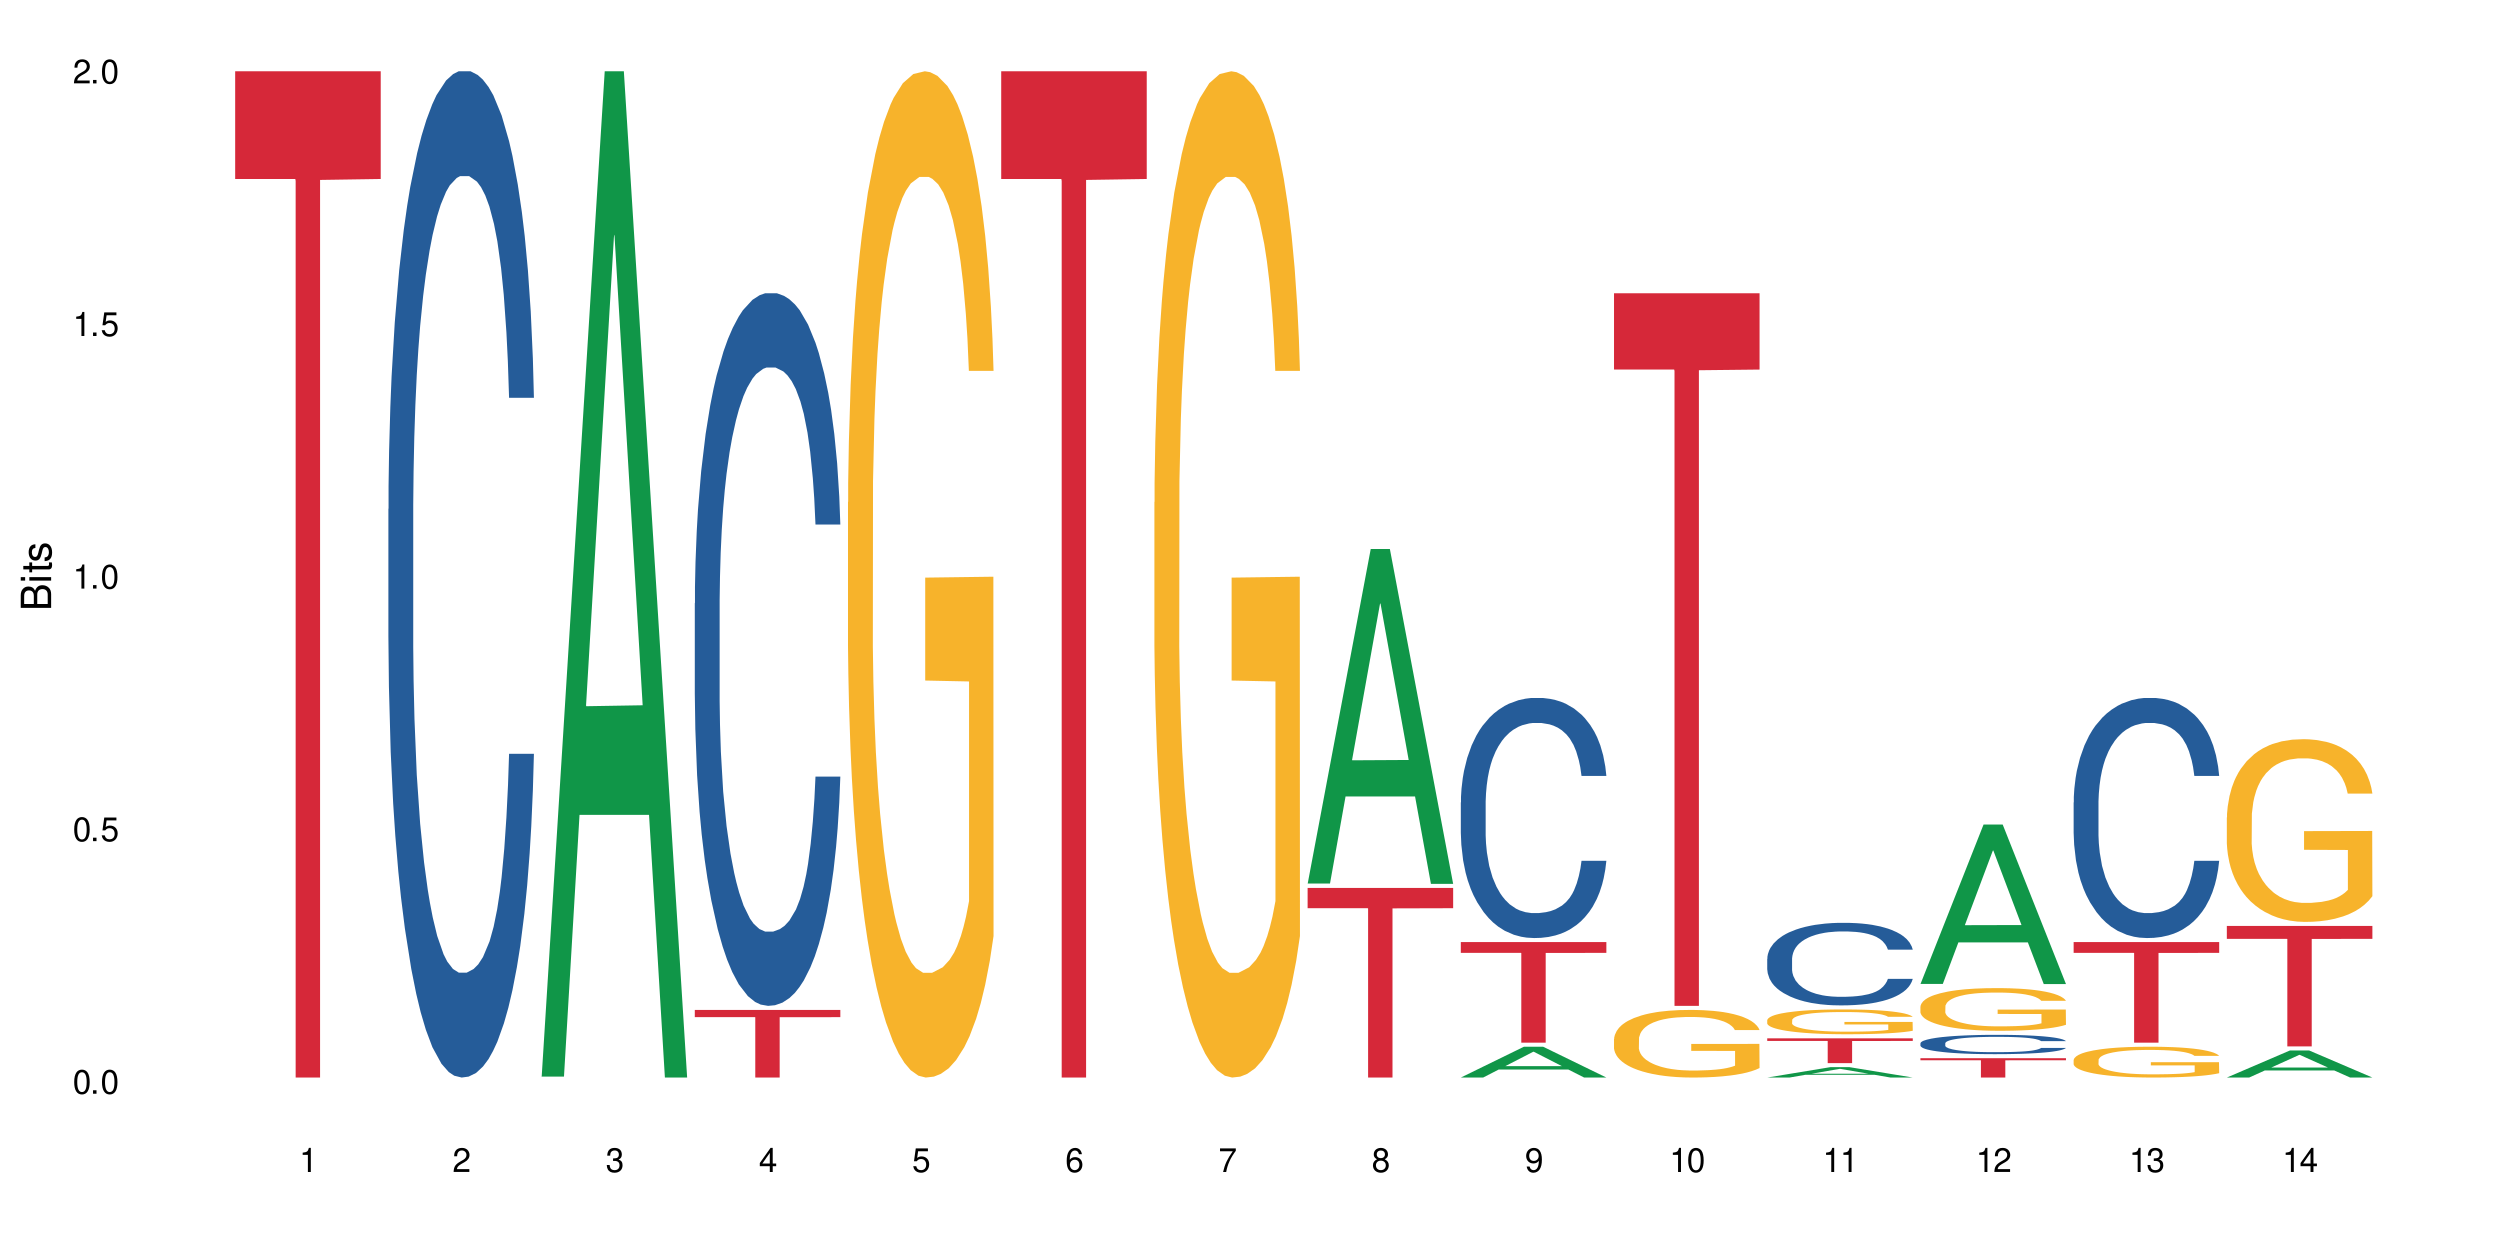<?xml version="1.0" encoding="UTF-8"?>
<svg xmlns="http://www.w3.org/2000/svg" xmlns:xlink="http://www.w3.org/1999/xlink" width="720" height="360" viewBox="0 0 720 360">
<defs>
<g>
<g id="glyph-0-0">
</g>
<g id="glyph-0-1">
<path d="M 2.641 -6.938 C 2 -6.938 1.422 -6.656 1.078 -6.172 C 0.641 -5.562 0.406 -4.641 0.406 -3.359 C 0.406 -1.016 1.188 0.219 2.641 0.219 C 4.078 0.219 4.859 -1.016 4.859 -3.297 C 4.859 -4.641 4.656 -5.547 4.203 -6.172 C 3.844 -6.656 3.281 -6.938 2.641 -6.938 Z M 2.641 -6.188 C 3.547 -6.188 4 -5.25 4 -3.375 C 4 -1.406 3.562 -0.484 2.625 -0.484 C 1.734 -0.484 1.281 -1.438 1.281 -3.344 C 1.281 -5.25 1.734 -6.188 2.641 -6.188 Z M 2.641 -6.188 "/>
</g>
<g id="glyph-0-2">
<path d="M 1.828 -1 L 0.828 -1 L 0.828 0 L 1.828 0 Z M 1.828 -1 "/>
</g>
<g id="glyph-0-3">
<path d="M 4.562 -6.797 L 1.062 -6.797 L 0.547 -3.094 L 1.328 -3.094 C 1.719 -3.562 2.047 -3.734 2.578 -3.734 C 3.484 -3.734 4.062 -3.109 4.062 -2.094 C 4.062 -1.125 3.484 -0.531 2.578 -0.531 C 1.828 -0.531 1.375 -0.906 1.188 -1.672 L 0.328 -1.672 C 0.453 -1.109 0.547 -0.844 0.75 -0.594 C 1.125 -0.078 1.828 0.219 2.594 0.219 C 3.969 0.219 4.922 -0.781 4.922 -2.219 C 4.922 -3.562 4.031 -4.484 2.719 -4.484 C 2.25 -4.484 1.859 -4.359 1.469 -4.062 L 1.734 -5.969 L 4.562 -5.969 Z M 4.562 -6.797 "/>
</g>
<g id="glyph-0-4">
<path d="M 2.484 -4.938 L 2.484 0 L 3.328 0 L 3.328 -6.938 L 2.766 -6.938 C 2.469 -5.875 2.281 -5.734 0.984 -5.562 L 0.984 -4.938 Z M 2.484 -4.938 "/>
</g>
<g id="glyph-0-5">
<path d="M 4.859 -0.828 L 1.281 -0.828 C 1.359 -1.406 1.672 -1.781 2.5 -2.281 L 3.469 -2.828 C 4.406 -3.344 4.906 -4.062 4.906 -4.906 C 4.906 -5.484 4.672 -6.031 4.266 -6.406 C 3.859 -6.766 3.375 -6.938 2.719 -6.938 C 1.859 -6.938 1.219 -6.625 0.844 -6.031 C 0.609 -5.672 0.5 -5.234 0.484 -4.531 L 1.328 -4.531 C 1.359 -5.016 1.406 -5.281 1.531 -5.516 C 1.75 -5.938 2.188 -6.203 2.703 -6.203 C 3.469 -6.203 4.031 -5.641 4.031 -4.891 C 4.031 -4.344 3.719 -3.859 3.125 -3.516 L 2.234 -3 C 0.812 -2.172 0.406 -1.531 0.328 -0.016 L 4.859 -0.016 Z M 4.859 -0.828 "/>
</g>
<g id="glyph-0-6">
<path d="M 2.125 -3.188 L 2.578 -3.188 C 3.5 -3.188 3.984 -2.766 3.984 -1.922 C 3.984 -1.062 3.469 -0.531 2.594 -0.531 C 1.656 -0.531 1.203 -1 1.156 -2.016 L 0.312 -2.016 C 0.344 -1.453 0.438 -1.094 0.609 -0.781 C 0.953 -0.109 1.625 0.219 2.547 0.219 C 3.953 0.219 4.859 -0.625 4.859 -1.938 C 4.859 -2.828 4.516 -3.297 3.703 -3.594 C 4.344 -3.844 4.656 -4.328 4.656 -5.031 C 4.656 -6.219 3.875 -6.938 2.578 -6.938 C 1.203 -6.938 0.484 -6.172 0.453 -4.703 L 1.297 -4.703 C 1.312 -5.125 1.344 -5.359 1.453 -5.578 C 1.641 -5.969 2.062 -6.203 2.594 -6.203 C 3.344 -6.203 3.797 -5.75 3.797 -5 C 3.797 -4.516 3.609 -4.219 3.25 -4.047 C 3.016 -3.953 2.703 -3.922 2.125 -3.906 Z M 2.125 -3.188 "/>
</g>
<g id="glyph-0-7">
<path d="M 3.141 -1.672 L 3.141 0 L 3.984 0 L 3.984 -1.672 L 4.984 -1.672 L 4.984 -2.438 L 3.984 -2.438 L 3.984 -6.938 L 3.359 -6.938 L 0.266 -2.578 L 0.266 -1.672 Z M 3.141 -2.438 L 1 -2.438 L 3.141 -5.5 Z M 3.141 -2.438 "/>
</g>
<g id="glyph-0-8">
<path d="M 4.781 -5.125 C 4.609 -6.266 3.891 -6.938 2.844 -6.938 C 2.094 -6.938 1.422 -6.578 1.031 -5.953 C 0.594 -5.266 0.406 -4.422 0.406 -3.172 C 0.406 -2 0.578 -1.25 0.984 -0.641 C 1.359 -0.078 1.953 0.219 2.703 0.219 C 3.984 0.219 4.922 -0.75 4.922 -2.094 C 4.922 -3.375 4.062 -4.281 2.844 -4.281 C 2.172 -4.281 1.641 -4.031 1.281 -3.516 C 1.281 -5.234 1.828 -6.188 2.797 -6.188 C 3.391 -6.188 3.797 -5.797 3.938 -5.125 Z M 2.734 -3.531 C 3.547 -3.531 4.062 -2.953 4.062 -2.031 C 4.062 -1.156 3.484 -0.531 2.703 -0.531 C 1.922 -0.531 1.328 -1.188 1.328 -2.078 C 1.328 -2.938 1.906 -3.531 2.734 -3.531 Z M 2.734 -3.531 "/>
</g>
<g id="glyph-0-9">
<path d="M 4.984 -6.797 L 0.438 -6.797 L 0.438 -5.969 L 4.109 -5.969 C 2.5 -3.656 1.828 -2.234 1.328 0 L 2.219 0 C 2.594 -2.172 3.453 -4.047 4.984 -6.094 Z M 4.984 -6.797 "/>
</g>
<g id="glyph-0-10">
<path d="M 3.75 -3.656 C 4.469 -4.094 4.688 -4.438 4.688 -5.078 C 4.688 -6.172 3.844 -6.938 2.641 -6.938 C 1.438 -6.938 0.594 -6.172 0.594 -5.094 C 0.594 -4.438 0.812 -4.094 1.516 -3.656 C 0.734 -3.266 0.359 -2.703 0.359 -1.922 C 0.359 -0.656 1.281 0.219 2.641 0.219 C 3.984 0.219 4.922 -0.656 4.922 -1.922 C 4.922 -2.703 4.531 -3.266 3.75 -3.656 Z M 2.641 -6.188 C 3.359 -6.188 3.812 -5.75 3.812 -5.062 C 3.812 -4.406 3.344 -3.984 2.641 -3.984 C 1.922 -3.984 1.453 -4.406 1.453 -5.078 C 1.453 -5.75 1.922 -6.188 2.641 -6.188 Z M 2.641 -3.266 C 3.484 -3.266 4.062 -2.719 4.062 -1.906 C 4.062 -1.078 3.484 -0.531 2.625 -0.531 C 1.797 -0.531 1.219 -1.094 1.219 -1.906 C 1.219 -2.719 1.781 -3.266 2.641 -3.266 Z M 2.641 -3.266 "/>
</g>
<g id="glyph-0-11">
<path d="M 0.516 -1.578 C 0.672 -0.453 1.406 0.219 2.438 0.219 C 3.188 0.219 3.859 -0.141 4.266 -0.766 C 4.688 -1.453 4.891 -2.297 4.891 -3.547 C 4.891 -4.719 4.703 -5.453 4.312 -6.078 C 3.938 -6.641 3.344 -6.938 2.594 -6.938 C 1.297 -6.938 0.359 -5.969 0.359 -4.625 C 0.359 -3.344 1.234 -2.453 2.453 -2.453 C 3.094 -2.453 3.578 -2.672 4.016 -3.203 C 4 -1.484 3.469 -0.531 2.5 -0.531 C 1.906 -0.531 1.484 -0.906 1.359 -1.578 Z M 2.578 -6.203 C 3.375 -6.203 3.969 -5.531 3.969 -4.641 C 3.969 -3.797 3.391 -3.188 2.547 -3.188 C 1.734 -3.188 1.234 -3.766 1.234 -4.688 C 1.234 -5.562 1.797 -6.203 2.578 -6.203 Z M 2.578 -6.203 "/>
</g>
<g id="glyph-1-0">
</g>
<g id="glyph-1-1">
<path d="M 0 -0.953 L 0 -4.891 C 0 -5.719 -0.234 -6.344 -0.734 -6.797 C -1.188 -7.234 -1.812 -7.469 -2.5 -7.469 C -3.547 -7.469 -4.188 -7 -4.625 -5.875 C -4.984 -6.688 -5.625 -7.094 -6.531 -7.094 C -7.172 -7.094 -7.734 -6.859 -8.141 -6.391 C -8.562 -5.922 -8.75 -5.344 -8.75 -4.5 L -8.75 -0.953 Z M -4.984 -2.062 L -7.766 -2.062 L -7.766 -4.219 C -7.766 -4.844 -7.688 -5.203 -7.453 -5.5 C -7.219 -5.812 -6.859 -5.969 -6.375 -5.969 C -5.891 -5.969 -5.531 -5.812 -5.297 -5.5 C -5.062 -5.203 -4.984 -4.844 -4.984 -4.219 Z M -0.984 -2.062 L -4 -2.062 L -4 -4.781 C -4 -5.766 -3.438 -6.359 -2.484 -6.359 C -1.547 -6.359 -0.984 -5.766 -0.984 -4.781 Z M -0.984 -2.062 "/>
</g>
<g id="glyph-1-2">
<path d="M -6.281 -1.797 L -6.281 -0.797 L 0 -0.797 L 0 -1.797 Z M -8.75 -1.797 L -8.75 -0.797 L -7.484 -0.797 L -7.484 -1.797 Z M -8.75 -1.797 "/>
</g>
<g id="glyph-1-3">
<path d="M -6.281 -3.047 L -6.281 -2.016 L -8.016 -2.016 L -8.016 -1.016 L -6.281 -1.016 L -6.281 -0.172 L -5.469 -0.172 L -5.469 -1.016 L -0.719 -1.016 C -0.078 -1.016 0.281 -1.453 0.281 -2.234 C 0.281 -2.5 0.25 -2.719 0.188 -3.047 L -0.641 -3.047 C -0.609 -2.906 -0.594 -2.766 -0.594 -2.562 C -0.594 -2.141 -0.719 -2.016 -1.156 -2.016 L -5.469 -2.016 L -5.469 -3.047 Z M -6.281 -3.047 "/>
</g>
<g id="glyph-1-4">
<path d="M -4.531 -5.25 C -5.766 -5.25 -6.469 -4.422 -6.469 -2.969 C -6.469 -1.516 -5.719 -0.562 -4.547 -0.562 C -3.562 -0.562 -3.094 -1.062 -2.734 -2.562 L -2.516 -3.484 C -2.344 -4.188 -2.094 -4.469 -1.641 -4.469 C -1.047 -4.469 -0.641 -3.875 -0.641 -3 C -0.641 -2.453 -0.797 -2 -1.062 -1.75 C -1.25 -1.594 -1.422 -1.531 -1.875 -1.469 L -1.875 -0.406 C -0.422 -0.453 0.281 -1.266 0.281 -2.922 C 0.281 -4.5 -0.5 -5.516 -1.719 -5.516 C -2.656 -5.516 -3.172 -4.984 -3.469 -3.734 L -3.703 -2.766 C -3.891 -1.953 -4.156 -1.609 -4.594 -1.609 C -5.188 -1.609 -5.547 -2.125 -5.547 -2.938 C -5.547 -3.75 -5.203 -4.172 -4.531 -4.203 Z M -4.531 -5.25 "/>
</g>
</g>
</defs>
<rect x="-72" y="-36" width="864" height="432" fill="rgb(100%, 100%, 100%)" fill-opacity="1"/>
<path fill-rule="nonzero" fill="rgb(83.922%, 15.686%, 22.353%)" fill-opacity="1" d="M 67.73 20.527 L 109.648 20.527 L 109.648 51.547 L 92.18 51.82 L 92.18 310.332 L 85.148 310.332 L 85.148 52.094 L 85.047 51.547 L 67.73 51.547 Z M 67.73 20.527 "/>
<path fill-rule="nonzero" fill="rgb(14.51%, 36.078%, 60%)" fill-opacity="1" d="M 111.855 146.621 L 111.906 146.355 L 111.906 140 L 112.059 129.934 L 112.418 117.215 L 112.773 108.477 L 113.695 92.844 L 114.973 77.746 L 116.301 66.09 L 117.273 59.203 L 118.141 53.902 L 120.137 44.102 L 121.414 39.07 L 122.793 34.566 L 124.48 30.062 L 125.707 27.414 L 128.469 23.176 L 130.512 21.32 L 132.098 20.527 L 135.523 20.527 L 137.566 21.586 L 139.047 22.91 L 140.684 25.031 L 142.066 27.414 L 144.469 33.242 L 146.613 40.66 L 147.586 44.898 L 149.117 53.109 L 150.293 61.055 L 151.113 67.945 L 152.031 77.746 L 152.852 89.668 L 153.465 103.176 L 153.77 114.566 L 146.613 114.566 L 146.258 103.973 L 145.848 95.758 L 145.082 84.898 L 144.312 77.215 L 143.242 69.535 L 142.27 64.5 L 140.941 59.469 L 139.766 56.289 L 138.539 53.902 L 137.363 52.316 L 135.113 50.727 L 132.504 50.727 L 131.535 51.254 L 129.539 53.375 L 128.469 55.23 L 126.934 58.938 L 125.859 62.383 L 124.582 67.68 L 123.715 72.184 L 122.641 79.07 L 121.875 85.164 L 121.004 93.906 L 120.492 100.527 L 120.031 107.945 L 119.625 116.688 L 119.316 125.957 L 119.113 135.762 L 119.012 145.297 L 119.012 186.355 L 119.113 195.895 L 119.367 207.02 L 120.031 223.18 L 121.004 237.219 L 122.129 248.344 L 123.203 256.293 L 123.816 260 L 124.633 264.238 L 125.91 269.535 L 127.75 274.836 L 128.824 276.953 L 130.461 279.074 L 132.148 280.133 L 134.398 280.133 L 136.391 279.074 L 137.719 277.75 L 139.102 275.629 L 140.992 271.125 L 142.168 266.887 L 143.188 261.855 L 143.957 256.82 L 144.469 252.582 L 145.234 244.371 L 145.848 235.363 L 146.309 226.094 L 146.613 217.086 L 153.77 217.086 L 153.465 227.684 L 153.004 238.012 L 152.543 245.695 L 151.828 254.969 L 151.012 263.18 L 149.836 272.449 L 148.863 278.543 L 147.586 285.168 L 146.41 290.199 L 145.133 294.703 L 143.242 300 L 142.012 302.648 L 140.684 305.035 L 139.102 307.152 L 137.105 309.008 L 134.961 310.066 L 132.965 310.332 L 130.82 309.801 L 129.234 308.742 L 127.137 306.359 L 124.531 301.59 L 122.641 296.559 L 121.156 291.523 L 119.879 286.227 L 118.449 279.074 L 116.609 267.418 L 115.484 258.41 L 114.715 250.992 L 113.848 240.664 L 113.234 231.391 L 112.52 216.555 L 112.008 197.746 L 111.855 183.18 Z M 111.855 146.621 "/>
<path fill-rule="nonzero" fill="rgb(6.275%, 58.824%, 28.235%)" fill-opacity="1" d="M 155.977 310.059 L 156.023 309.789 L 174.16 20.527 L 179.668 20.527 L 197.895 310.332 L 191.488 310.332 L 186.922 234.684 L 166.902 234.684 L 162.426 310.059 L 155.977 310.059 L 168.828 203.391 L 185.086 203.117 L 176.98 67.875 L 176.891 67.602 L 176.801 68.418 L 168.785 203.117 L 168.828 203.391 Z M 155.977 310.059 "/>
<path fill-rule="nonzero" fill="rgb(14.51%, 36.078%, 60%)" fill-opacity="1" d="M 200.102 173.762 L 200.152 173.574 L 200.152 169.07 L 200.305 161.941 L 200.664 152.938 L 201.02 146.746 L 201.941 135.68 L 203.219 124.988 L 204.547 116.73 L 205.52 111.855 L 206.387 108.102 L 208.383 101.164 L 209.66 97.598 L 211.039 94.41 L 212.727 91.219 L 213.953 89.344 L 216.715 86.344 L 218.758 85.027 L 220.344 84.465 L 223.77 84.465 L 225.812 85.215 L 227.293 86.156 L 228.93 87.656 L 230.312 89.344 L 232.715 93.473 L 234.859 98.723 L 235.832 101.727 L 237.363 107.539 L 238.539 113.168 L 239.359 118.047 L 240.277 124.988 L 241.098 133.43 L 241.711 142.996 L 242.016 151.062 L 234.859 151.062 L 234.504 143.559 L 234.094 137.742 L 233.328 130.051 L 232.559 124.609 L 231.488 119.172 L 230.516 115.605 L 229.188 112.043 L 228.012 109.793 L 226.785 108.102 L 225.609 106.977 L 223.359 105.852 L 220.75 105.852 L 219.781 106.227 L 217.785 107.727 L 216.715 109.043 L 215.18 111.668 L 214.105 114.105 L 212.828 117.859 L 211.961 121.047 L 210.887 125.926 L 210.117 130.238 L 209.25 136.43 L 208.738 141.121 L 208.277 146.371 L 207.871 152.562 L 207.562 159.129 L 207.359 166.07 L 207.258 172.824 L 207.258 201.898 L 207.359 208.652 L 207.613 216.531 L 208.277 227.977 L 209.25 237.918 L 210.375 245.797 L 211.449 251.426 L 212.062 254.051 L 212.879 257.051 L 214.156 260.805 L 215.996 264.555 L 217.07 266.055 L 218.707 267.559 L 220.395 268.309 L 222.645 268.309 L 224.637 267.559 L 225.965 266.621 L 227.348 265.117 L 229.238 261.93 L 230.414 258.93 L 231.434 255.363 L 232.203 251.801 L 232.715 248.797 L 233.48 242.984 L 234.094 236.605 L 234.555 230.039 L 234.859 223.66 L 242.016 223.66 L 241.711 231.164 L 241.25 238.48 L 240.789 243.922 L 240.074 250.488 L 239.258 256.301 L 238.082 262.867 L 237.109 267.184 L 235.832 271.871 L 234.656 275.438 L 233.379 278.625 L 231.488 282.379 L 230.258 284.254 L 228.93 285.941 L 227.348 287.441 L 225.352 288.754 L 223.207 289.504 L 221.211 289.691 L 219.066 289.316 L 217.48 288.566 L 215.383 286.879 L 212.777 283.504 L 210.887 279.938 L 209.402 276.375 L 208.125 272.621 L 206.695 267.559 L 204.855 259.305 L 203.73 252.926 L 202.961 247.672 L 202.094 240.355 L 201.48 233.789 L 200.766 223.285 L 200.254 209.965 L 200.102 199.648 Z M 200.102 173.762 "/>
<path fill-rule="nonzero" fill="rgb(83.922%, 15.686%, 22.353%)" fill-opacity="1" d="M 200.102 290.855 L 242.016 290.855 L 242.016 292.941 L 224.547 292.961 L 224.547 310.332 L 217.52 310.332 L 217.52 292.977 L 217.418 292.941 L 200.102 292.941 Z M 200.102 290.855 "/>
<path fill-rule="nonzero" fill="rgb(96.863%, 70.196%, 16.863%)" fill-opacity="1" d="M 244.223 144.652 L 244.273 144.387 L 244.273 139.094 L 244.477 127.184 L 244.988 110.777 L 245.652 97.277 L 246.371 86.691 L 246.828 81.133 L 247.598 73.195 L 248.262 67.371 L 249.949 55.461 L 252.094 44.348 L 253.27 39.582 L 254.602 35.082 L 256.492 30.055 L 257.359 28.203 L 260.02 23.965 L 263.035 21.32 L 266.355 20.527 L 267.891 20.789 L 269.988 21.848 L 272.848 24.762 L 274.484 27.406 L 275.762 30.055 L 277.094 33.496 L 278.727 38.789 L 280.262 45.141 L 281.488 51.492 L 282.715 59.43 L 283.738 67.902 L 284.605 77.164 L 285.371 88.281 L 285.832 97.543 L 286.141 106.805 L 279.035 106.805 L 278.625 97.543 L 278.164 90.398 L 277.398 81.664 L 276.633 75.312 L 275.863 70.281 L 274.434 63.402 L 273.207 59.168 L 271.672 55.461 L 270.191 53.078 L 268.504 51.492 L 267.48 50.961 L 264.773 50.961 L 262.32 52.816 L 260.887 54.934 L 259.863 57.051 L 258.434 61.02 L 257.566 64.195 L 257.055 66.312 L 255.52 74.516 L 254.496 81.93 L 253.934 86.957 L 253.219 94.898 L 252.707 102.043 L 252.145 112.629 L 251.84 120.57 L 251.43 138.566 L 251.379 186.207 L 251.531 196.262 L 251.84 207.113 L 252.25 216.641 L 252.863 226.699 L 253.477 234.375 L 254.547 244.695 L 255.469 251.578 L 256.184 256.078 L 257.566 263.223 L 258.129 265.605 L 259.457 270.367 L 260.836 274.074 L 262.523 277.25 L 263.801 278.836 L 265.848 280.16 L 268.453 280.16 L 271.52 278.574 L 273.461 276.457 L 274.793 274.34 L 275.66 272.484 L 276.734 269.574 L 277.5 266.926 L 278.215 264.016 L 279.086 259.516 L 279.086 196.262 L 266.461 195.996 L 266.461 166.355 L 286.09 166.09 L 286.141 269.574 L 285.066 276.719 L 283.738 283.602 L 282.461 288.895 L 281.129 293.395 L 279.238 298.422 L 277.707 301.598 L 275.355 305.305 L 273.207 307.688 L 270.957 309.273 L 268.965 310.066 L 266.613 310.332 L 264.516 309.805 L 262.27 308.215 L 260.477 306.098 L 258.844 303.453 L 257.207 300.012 L 255.164 294.453 L 253.832 289.953 L 252.453 284.395 L 251.074 277.777 L 249.848 270.633 L 249.027 265.074 L 248.211 258.723 L 247.34 250.781 L 246.523 241.785 L 245.91 233.578 L 245.348 224.316 L 244.938 215.582 L 244.531 203.672 L 244.324 194.145 L 244.223 185.941 Z M 244.223 144.652 "/>
<path fill-rule="nonzero" fill="rgb(83.922%, 15.686%, 22.353%)" fill-opacity="1" d="M 288.348 20.527 L 330.262 20.527 L 330.262 51.547 L 312.793 51.82 L 312.793 310.332 L 305.766 310.332 L 305.766 52.094 L 305.664 51.547 L 288.348 51.547 Z M 288.348 20.527 "/>
<path fill-rule="nonzero" fill="rgb(96.863%, 70.196%, 16.863%)" fill-opacity="1" d="M 332.469 144.652 L 332.52 144.387 L 332.52 139.094 L 332.723 127.184 L 333.234 110.777 L 333.898 97.277 L 334.617 86.691 L 335.074 81.133 L 335.844 73.195 L 336.508 67.371 L 338.195 55.461 L 340.34 44.348 L 341.516 39.582 L 342.848 35.082 L 344.738 30.055 L 345.605 28.203 L 348.266 23.965 L 351.281 21.32 L 354.602 20.527 L 356.137 20.789 L 358.23 21.848 L 361.094 24.762 L 362.73 27.406 L 364.008 30.055 L 365.336 33.496 L 366.973 38.789 L 368.508 45.141 L 369.734 51.492 L 370.961 59.43 L 371.984 67.902 L 372.852 77.164 L 373.617 88.281 L 374.078 97.543 L 374.387 106.805 L 367.281 106.805 L 366.871 97.543 L 366.41 90.398 L 365.645 81.664 L 364.879 75.312 L 364.109 70.281 L 362.68 63.402 L 361.453 59.168 L 359.918 55.461 L 358.438 53.078 L 356.75 51.492 L 355.727 50.961 L 353.02 50.961 L 350.566 52.816 L 349.133 54.934 L 348.109 57.051 L 346.68 61.02 L 345.812 64.195 L 345.301 66.312 L 343.766 74.516 L 342.742 81.93 L 342.18 86.957 L 341.465 94.898 L 340.953 102.043 L 340.391 112.629 L 340.086 120.57 L 339.676 138.566 L 339.625 186.207 L 339.777 196.262 L 340.086 207.113 L 340.496 216.641 L 341.109 226.699 L 341.723 234.375 L 342.793 244.695 L 343.715 251.578 L 344.43 256.078 L 345.812 263.223 L 346.371 265.605 L 347.703 270.367 L 349.082 274.074 L 350.77 277.25 L 352.047 278.836 L 354.094 280.16 L 356.699 280.16 L 359.766 278.574 L 361.707 276.457 L 363.039 274.34 L 363.906 272.484 L 364.98 269.574 L 365.746 266.926 L 366.461 264.016 L 367.332 259.516 L 367.332 196.262 L 354.707 195.996 L 354.707 166.355 L 374.336 166.09 L 374.387 269.574 L 373.312 276.719 L 371.984 283.602 L 370.707 288.895 L 369.375 293.395 L 367.484 298.422 L 365.953 301.598 L 363.602 305.305 L 361.453 307.688 L 359.203 309.273 L 357.211 310.066 L 354.859 310.332 L 352.762 309.805 L 350.512 308.215 L 348.723 306.098 L 347.09 303.453 L 345.453 300.012 L 343.406 294.453 L 342.078 289.953 L 340.699 284.395 L 339.32 277.777 L 338.094 270.633 L 337.273 265.074 L 336.457 258.723 L 335.586 250.781 L 334.77 241.785 L 334.156 233.578 L 333.594 224.316 L 333.184 215.582 L 332.777 203.672 L 332.57 194.145 L 332.469 185.941 Z M 332.469 144.652 "/>
<path fill-rule="nonzero" fill="rgb(6.275%, 58.824%, 28.235%)" fill-opacity="1" d="M 376.594 254.465 L 376.637 254.371 L 394.773 158.105 L 400.281 158.105 L 418.508 254.555 L 412.105 254.555 L 407.535 229.379 L 387.52 229.379 L 383.039 254.465 L 376.594 254.465 L 389.445 218.965 L 405.699 218.871 L 397.594 173.863 L 397.504 173.773 L 397.414 174.043 L 389.398 218.871 L 389.445 218.965 Z M 376.594 254.465 "/>
<path fill-rule="nonzero" fill="rgb(83.922%, 15.686%, 22.353%)" fill-opacity="1" d="M 376.594 255.719 L 418.508 255.719 L 418.508 261.562 L 401.039 261.613 L 401.039 310.332 L 394.012 310.332 L 394.012 261.668 L 393.91 261.562 L 376.594 261.562 Z M 376.594 255.719 "/>
<path fill-rule="nonzero" fill="rgb(6.275%, 58.824%, 28.235%)" fill-opacity="1" d="M 420.715 310.324 L 420.758 310.316 L 438.898 301.453 L 444.406 301.453 L 462.633 310.332 L 456.227 310.332 L 451.66 308.016 L 431.641 308.016 L 427.164 310.324 L 420.715 310.324 L 433.566 307.055 L 449.824 307.047 L 441.719 302.902 L 441.629 302.895 L 441.539 302.922 L 433.523 307.047 L 433.566 307.055 Z M 420.715 310.324 "/>
<path fill-rule="nonzero" fill="rgb(14.51%, 36.078%, 60%)" fill-opacity="1" d="M 420.715 231.105 L 420.766 231.043 L 420.766 229.527 L 420.918 227.125 L 421.277 224.09 L 421.637 222.008 L 422.555 218.277 L 423.832 214.676 L 425.164 211.895 L 426.133 210.25 L 427.004 208.988 L 428.996 206.648 L 430.273 205.449 L 431.652 204.375 L 433.34 203.301 L 434.566 202.668 L 437.328 201.656 L 439.371 201.215 L 440.957 201.023 L 444.383 201.023 L 446.426 201.277 L 447.91 201.594 L 449.547 202.098 L 450.926 202.668 L 453.328 204.059 L 455.477 205.828 L 456.445 206.84 L 457.98 208.797 L 459.156 210.695 L 459.973 212.336 L 460.895 214.676 L 461.711 217.52 L 462.324 220.742 L 462.633 223.461 L 455.477 223.461 L 455.117 220.934 L 454.707 218.973 L 453.941 216.383 L 453.176 214.551 L 452.102 212.715 L 451.129 211.516 L 449.801 210.316 L 448.625 209.555 L 447.398 208.988 L 446.223 208.609 L 443.973 208.23 L 441.367 208.23 L 440.395 208.355 L 438.402 208.863 L 437.328 209.305 L 435.793 210.188 L 434.723 211.012 L 433.441 212.273 L 432.574 213.348 L 431.5 214.992 L 430.734 216.445 L 429.863 218.531 L 429.355 220.109 L 428.895 221.879 L 428.484 223.965 L 428.18 226.176 L 427.973 228.516 L 427.871 230.789 L 427.871 240.586 L 427.973 242.859 L 428.23 245.516 L 428.895 249.371 L 429.863 252.719 L 430.988 255.375 L 432.062 257.27 L 432.676 258.152 L 433.496 259.164 L 434.773 260.43 L 436.613 261.691 L 437.688 262.199 L 439.32 262.703 L 441.008 262.957 L 443.258 262.957 L 445.25 262.703 L 446.582 262.387 L 447.961 261.883 L 449.852 260.809 L 451.027 259.797 L 452.051 258.598 L 452.816 257.395 L 453.328 256.383 L 454.094 254.426 L 454.707 252.277 L 455.168 250.066 L 455.477 247.918 L 462.633 247.918 L 462.324 250.445 L 461.863 252.91 L 461.406 254.742 L 460.688 256.953 L 459.871 258.914 L 458.695 261.125 L 457.723 262.578 L 456.445 264.156 L 455.27 265.359 L 453.992 266.434 L 452.102 267.695 L 450.875 268.328 L 449.547 268.898 L 447.961 269.402 L 445.969 269.844 L 443.82 270.098 L 441.828 270.16 L 439.68 270.035 L 438.094 269.781 L 436 269.215 L 433.391 268.074 L 431.5 266.875 L 430.02 265.676 L 428.742 264.41 L 427.309 262.703 L 425.469 259.922 L 424.344 257.773 L 423.578 256.004 L 422.707 253.539 L 422.094 251.328 L 421.379 247.789 L 420.867 243.305 L 420.715 239.828 Z M 420.715 231.105 "/>
<path fill-rule="nonzero" fill="rgb(83.922%, 15.686%, 22.353%)" fill-opacity="1" d="M 420.715 271.324 L 462.633 271.324 L 462.633 274.426 L 445.16 274.453 L 445.16 300.289 L 438.133 300.289 L 438.133 274.48 L 438.031 274.426 L 420.715 274.426 Z M 420.715 271.324 "/>
<path fill-rule="nonzero" fill="rgb(96.863%, 70.196%, 16.863%)" fill-opacity="1" d="M 464.836 299.199 L 464.891 299.18 L 464.891 298.824 L 465.094 298.023 L 465.605 296.922 L 466.27 296.016 L 466.984 295.305 L 467.445 294.93 L 468.211 294.398 L 468.875 294.004 L 470.562 293.203 L 472.711 292.457 L 473.887 292.137 L 475.215 291.836 L 477.105 291.496 L 477.977 291.371 L 480.633 291.09 L 483.648 290.91 L 486.973 290.855 L 488.504 290.875 L 490.602 290.945 L 493.465 291.141 L 495.102 291.32 L 496.379 291.496 L 497.707 291.73 L 499.344 292.086 L 500.875 292.512 L 502.102 292.938 L 503.328 293.473 L 504.352 294.039 L 505.223 294.664 L 505.988 295.41 L 506.449 296.031 L 506.754 296.656 L 499.648 296.656 L 499.242 296.031 L 498.781 295.551 L 498.012 294.965 L 497.246 294.539 L 496.48 294.199 L 495.047 293.738 L 493.82 293.453 L 492.289 293.203 L 490.805 293.043 L 489.117 292.938 L 488.098 292.902 L 485.387 292.902 L 482.934 293.027 L 481.504 293.168 L 480.48 293.312 L 479.047 293.578 L 478.18 293.793 L 477.668 293.934 L 476.137 294.484 L 475.113 294.984 L 474.551 295.32 L 473.836 295.855 L 473.324 296.336 L 472.762 297.047 L 472.453 297.582 L 472.047 298.789 L 471.996 301.992 L 472.148 302.668 L 472.453 303.395 L 472.863 304.035 L 473.477 304.711 L 474.09 305.227 L 475.164 305.922 L 476.082 306.383 L 476.801 306.688 L 478.18 307.168 L 478.742 307.328 L 480.07 307.648 L 481.453 307.895 L 483.137 308.109 L 484.418 308.215 L 486.461 308.305 L 489.066 308.305 L 492.137 308.199 L 494.078 308.055 L 495.406 307.914 L 496.277 307.789 L 497.348 307.594 L 498.117 307.414 L 498.832 307.219 L 499.699 306.918 L 499.699 302.668 L 487.074 302.648 L 487.074 300.656 L 506.703 300.641 L 506.754 307.594 L 505.68 308.074 L 504.352 308.535 L 503.074 308.891 L 501.746 309.195 L 499.855 309.531 L 498.32 309.746 L 495.969 309.996 L 493.82 310.156 L 491.574 310.262 L 489.578 310.316 L 487.227 310.332 L 485.133 310.297 L 482.883 310.191 L 481.094 310.047 L 479.457 309.871 L 477.82 309.641 L 475.777 309.266 L 474.449 308.965 L 473.066 308.59 L 471.688 308.145 L 470.461 307.664 L 469.645 307.293 L 468.824 306.863 L 467.957 306.332 L 467.137 305.727 L 466.523 305.176 L 465.961 304.551 L 465.555 303.965 L 465.145 303.164 L 464.941 302.523 L 464.836 301.973 Z M 464.836 299.199 "/>
<path fill-rule="nonzero" fill="rgb(83.922%, 15.686%, 22.353%)" fill-opacity="1" d="M 464.836 84.465 L 506.754 84.465 L 506.754 106.434 L 489.285 106.629 L 489.285 289.691 L 482.258 289.691 L 482.258 106.82 L 482.156 106.434 L 464.836 106.434 Z M 464.836 84.465 "/>
<path fill-rule="nonzero" fill="rgb(6.275%, 58.824%, 28.235%)" fill-opacity="1" d="M 508.961 310.328 L 509.004 310.328 L 527.145 307.34 L 532.652 307.34 L 550.879 310.332 L 544.473 310.332 L 539.906 309.551 L 519.887 309.551 L 515.41 310.328 L 508.961 310.328 L 521.812 309.23 L 538.07 309.227 L 529.965 307.828 L 529.875 307.828 L 529.785 307.836 L 521.77 309.227 L 521.812 309.23 Z M 508.961 310.328 "/>
<path fill-rule="nonzero" fill="rgb(14.51%, 36.078%, 60%)" fill-opacity="1" d="M 508.961 276.129 L 509.012 276.105 L 509.012 275.586 L 509.164 274.762 L 509.523 273.719 L 509.883 273 L 510.801 271.719 L 512.078 270.48 L 513.406 269.523 L 514.379 268.961 L 515.25 268.523 L 517.242 267.723 L 518.52 267.309 L 519.898 266.938 L 521.586 266.57 L 522.812 266.352 L 525.574 266.004 L 527.617 265.852 L 529.203 265.789 L 532.629 265.789 L 534.672 265.875 L 536.156 265.984 L 537.793 266.156 L 539.172 266.352 L 541.574 266.828 L 543.723 267.438 L 544.691 267.785 L 546.227 268.461 L 547.402 269.109 L 548.219 269.676 L 549.141 270.48 L 549.957 271.457 L 550.57 272.566 L 550.879 273.5 L 543.723 273.5 L 543.363 272.633 L 542.953 271.957 L 542.188 271.066 L 541.422 270.438 L 540.348 269.805 L 539.375 269.395 L 538.047 268.98 L 536.871 268.719 L 535.645 268.523 L 534.469 268.395 L 532.219 268.266 L 529.613 268.266 L 528.641 268.309 L 526.648 268.48 L 525.574 268.633 L 524.039 268.938 L 522.969 269.219 L 521.688 269.656 L 520.82 270.023 L 519.746 270.59 L 518.98 271.09 L 518.109 271.805 L 517.602 272.348 L 517.141 272.957 L 516.73 273.672 L 516.426 274.434 L 516.219 275.238 L 516.117 276.02 L 516.117 279.387 L 516.219 280.168 L 516.477 281.082 L 517.141 282.406 L 518.109 283.559 L 519.234 284.473 L 520.309 285.125 L 520.922 285.426 L 521.742 285.773 L 523.02 286.211 L 524.859 286.645 L 525.934 286.816 L 527.566 286.992 L 529.254 287.078 L 531.504 287.078 L 533.496 286.992 L 534.828 286.883 L 536.207 286.711 L 538.098 286.34 L 539.273 285.992 L 540.297 285.578 L 541.062 285.168 L 541.574 284.82 L 542.34 284.145 L 542.953 283.406 L 543.414 282.648 L 543.723 281.906 L 550.879 281.906 L 550.57 282.777 L 550.109 283.625 L 549.652 284.254 L 548.934 285.016 L 548.117 285.688 L 546.941 286.449 L 545.969 286.949 L 544.691 287.492 L 543.516 287.906 L 542.238 288.273 L 540.348 288.707 L 539.121 288.926 L 537.793 289.121 L 536.207 289.293 L 534.215 289.445 L 532.066 289.535 L 530.074 289.555 L 527.926 289.512 L 526.34 289.426 L 524.246 289.23 L 521.637 288.84 L 519.746 288.426 L 518.266 288.012 L 516.988 287.578 L 515.555 286.992 L 513.715 286.035 L 512.59 285.297 L 511.824 284.688 L 510.953 283.84 L 510.34 283.082 L 509.625 281.863 L 509.113 280.32 L 508.961 279.129 Z M 508.961 276.129 "/>
<path fill-rule="nonzero" fill="rgb(96.863%, 70.196%, 16.863%)" fill-opacity="1" d="M 508.961 293.781 L 509.012 293.773 L 509.012 293.645 L 509.215 293.352 L 509.727 292.945 L 510.391 292.613 L 511.109 292.352 L 511.566 292.215 L 512.336 292.02 L 513 291.875 L 514.688 291.582 L 516.832 291.309 L 518.008 291.188 L 519.336 291.078 L 521.23 290.953 L 522.098 290.91 L 524.758 290.805 L 527.773 290.738 L 531.094 290.719 L 532.629 290.727 L 534.723 290.754 L 537.586 290.824 L 539.223 290.891 L 540.5 290.953 L 541.828 291.039 L 543.465 291.168 L 545 291.328 L 546.227 291.484 L 547.453 291.68 L 548.477 291.887 L 549.344 292.117 L 550.109 292.391 L 550.57 292.617 L 550.879 292.848 L 543.773 292.848 L 543.363 292.617 L 542.902 292.441 L 542.137 292.227 L 541.371 292.07 L 540.602 291.945 L 539.172 291.777 L 537.945 291.672 L 536.41 291.582 L 534.93 291.523 L 533.242 291.484 L 532.219 291.469 L 529.512 291.469 L 527.055 291.516 L 525.625 291.566 L 524.602 291.621 L 523.172 291.719 L 522.301 291.797 L 521.793 291.848 L 520.258 292.051 L 519.234 292.234 L 518.672 292.359 L 517.957 292.555 L 517.445 292.73 L 516.883 292.992 L 516.578 293.188 L 516.168 293.629 L 516.117 294.805 L 516.27 295.055 L 516.578 295.32 L 516.988 295.555 L 517.602 295.805 L 518.215 295.992 L 519.285 296.246 L 520.207 296.418 L 520.922 296.527 L 522.301 296.703 L 522.863 296.762 L 524.195 296.879 L 525.574 296.973 L 527.262 297.051 L 528.539 297.09 L 530.582 297.121 L 533.191 297.121 L 536.258 297.082 L 538.199 297.031 L 539.531 296.98 L 540.398 296.934 L 541.473 296.859 L 542.238 296.797 L 542.953 296.723 L 543.824 296.613 L 543.824 295.055 L 531.195 295.047 L 531.195 294.316 L 550.828 294.309 L 550.879 296.859 L 549.805 297.039 L 548.477 297.207 L 547.195 297.336 L 545.867 297.449 L 543.977 297.574 L 542.441 297.652 L 540.09 297.742 L 537.945 297.801 L 535.695 297.84 L 533.703 297.859 L 531.352 297.867 L 529.254 297.852 L 527.004 297.812 L 525.215 297.762 L 523.582 297.695 L 521.945 297.613 L 519.898 297.477 L 518.57 297.363 L 517.191 297.227 L 515.812 297.062 L 514.582 296.887 L 513.766 296.75 L 512.949 296.594 L 512.078 296.398 L 511.262 296.176 L 510.648 295.973 L 510.086 295.746 L 509.676 295.531 L 509.266 295.234 L 509.062 295 L 508.961 294.797 Z M 508.961 293.781 "/>
<path fill-rule="nonzero" fill="rgb(83.922%, 15.686%, 22.353%)" fill-opacity="1" d="M 508.961 299.031 L 550.879 299.031 L 550.879 299.797 L 533.406 299.801 L 533.406 306.176 L 526.379 306.176 L 526.379 299.809 L 526.277 299.797 L 508.961 299.797 Z M 508.961 299.031 "/>
<path fill-rule="nonzero" fill="rgb(6.275%, 58.824%, 28.235%)" fill-opacity="1" d="M 553.082 283.367 L 553.129 283.324 L 571.266 237.461 L 576.773 237.461 L 595 283.41 L 588.598 283.41 L 584.027 271.418 L 564.012 271.418 L 559.531 283.367 L 553.082 283.367 L 565.938 266.453 L 582.191 266.41 L 574.086 244.969 L 573.996 244.926 L 573.906 245.055 L 565.891 266.41 L 565.938 266.453 Z M 553.082 283.367 "/>
<path fill-rule="nonzero" fill="rgb(14.51%, 36.078%, 60%)" fill-opacity="1" d="M 553.082 300.457 L 553.137 300.453 L 553.137 300.332 L 553.289 300.137 L 553.645 299.895 L 554.004 299.727 L 554.926 299.426 L 556.203 299.133 L 557.531 298.91 L 558.504 298.777 L 559.371 298.676 L 561.363 298.488 L 562.645 298.391 L 564.023 298.305 L 565.711 298.219 L 566.938 298.168 L 569.695 298.086 L 571.742 298.051 L 573.328 298.035 L 576.75 298.035 L 578.797 298.055 L 580.277 298.082 L 581.914 298.121 L 583.293 298.168 L 585.695 298.281 L 587.844 298.422 L 588.816 298.504 L 590.348 298.66 L 591.523 298.812 L 592.344 298.945 L 593.262 299.133 L 594.082 299.363 L 594.695 299.621 L 595 299.84 L 587.844 299.84 L 587.484 299.637 L 587.078 299.48 L 586.312 299.273 L 585.543 299.125 L 584.469 298.977 L 583.5 298.879 L 582.172 298.785 L 580.996 298.723 L 579.766 298.676 L 578.59 298.645 L 576.344 298.617 L 573.734 298.617 L 572.766 298.625 L 570.77 298.668 L 569.695 298.703 L 568.164 298.773 L 567.09 298.84 L 565.812 298.941 L 564.941 299.027 L 563.871 299.16 L 563.102 299.277 L 562.234 299.445 L 561.723 299.57 L 561.262 299.715 L 560.855 299.883 L 560.547 300.059 L 560.344 300.25 L 560.242 300.434 L 560.242 301.219 L 560.344 301.402 L 560.598 301.617 L 561.262 301.93 L 562.234 302.199 L 563.359 302.41 L 564.434 302.562 L 565.047 302.637 L 565.863 302.715 L 567.141 302.82 L 568.98 302.922 L 570.055 302.961 L 571.691 303 L 573.379 303.023 L 575.625 303.023 L 577.621 303 L 578.949 302.977 L 580.328 302.934 L 582.223 302.848 L 583.398 302.766 L 584.418 302.672 L 585.188 302.574 L 585.695 302.492 L 586.465 302.336 L 587.078 302.16 L 587.539 301.984 L 587.844 301.812 L 595 301.812 L 594.695 302.016 L 594.234 302.211 L 593.773 302.359 L 593.059 302.539 L 592.242 302.695 L 591.066 302.875 L 590.094 302.992 L 588.816 303.117 L 587.641 303.215 L 586.363 303.301 L 584.469 303.402 L 583.242 303.453 L 581.914 303.5 L 580.328 303.539 L 578.336 303.578 L 576.188 303.598 L 574.195 303.602 L 572.047 303.59 L 570.465 303.57 L 568.367 303.527 L 565.762 303.434 L 563.871 303.336 L 562.387 303.242 L 561.109 303.141 L 559.68 303 L 557.836 302.777 L 556.715 302.605 L 555.945 302.461 L 555.078 302.266 L 554.465 302.086 L 553.75 301.801 L 553.238 301.438 L 553.082 301.16 Z M 553.082 300.457 "/>
<path fill-rule="nonzero" fill="rgb(96.863%, 70.196%, 16.863%)" fill-opacity="1" d="M 553.082 289.84 L 553.137 289.832 L 553.137 289.605 L 553.34 289.102 L 553.852 288.402 L 554.516 287.832 L 555.23 287.383 L 555.691 287.145 L 556.457 286.809 L 557.121 286.562 L 558.809 286.059 L 560.957 285.586 L 562.133 285.383 L 563.461 285.191 L 565.352 284.98 L 566.223 284.898 L 568.879 284.719 L 571.895 284.609 L 575.219 284.574 L 576.75 284.586 L 578.848 284.629 L 581.711 284.754 L 583.348 284.867 L 584.625 284.98 L 585.953 285.125 L 587.59 285.348 L 589.121 285.617 L 590.348 285.887 L 591.574 286.227 L 592.598 286.586 L 593.469 286.977 L 594.234 287.449 L 594.695 287.844 L 595 288.234 L 587.895 288.234 L 587.484 287.844 L 587.027 287.539 L 586.258 287.168 L 585.492 286.898 L 584.727 286.688 L 583.293 286.395 L 582.066 286.215 L 580.535 286.059 L 579.051 285.957 L 577.363 285.887 L 576.344 285.867 L 573.633 285.867 L 571.18 285.945 L 569.75 286.035 L 568.727 286.125 L 567.293 286.293 L 566.426 286.426 L 565.914 286.516 L 564.383 286.867 L 563.359 287.18 L 562.797 287.395 L 562.082 287.73 L 561.57 288.035 L 561.008 288.484 L 560.699 288.82 L 560.293 289.582 L 560.242 291.605 L 560.395 292.031 L 560.699 292.492 L 561.109 292.895 L 561.723 293.324 L 562.336 293.648 L 563.41 294.086 L 564.328 294.379 L 565.047 294.57 L 566.426 294.871 L 566.988 294.973 L 568.316 295.176 L 569.695 295.332 L 571.383 295.469 L 572.66 295.535 L 574.707 295.59 L 577.312 295.59 L 580.383 295.523 L 582.324 295.434 L 583.652 295.344 L 584.52 295.266 L 585.594 295.141 L 586.363 295.031 L 587.078 294.906 L 587.945 294.715 L 587.945 292.031 L 575.32 292.02 L 575.32 290.762 L 594.949 290.75 L 595 295.141 L 593.926 295.445 L 592.598 295.738 L 591.32 295.961 L 589.992 296.152 L 588.102 296.367 L 586.566 296.5 L 584.215 296.656 L 582.066 296.758 L 579.82 296.828 L 577.824 296.859 L 575.473 296.871 L 573.379 296.848 L 571.129 296.781 L 569.34 296.691 L 567.703 296.578 L 566.066 296.434 L 564.023 296.199 L 562.695 296.008 L 561.312 295.77 L 559.934 295.488 L 558.707 295.188 L 557.891 294.949 L 557.07 294.68 L 556.203 294.344 L 555.383 293.961 L 554.77 293.613 L 554.207 293.223 L 553.801 292.852 L 553.391 292.348 L 553.188 291.941 L 553.082 291.594 Z M 553.082 289.84 "/>
<path fill-rule="nonzero" fill="rgb(83.922%, 15.686%, 22.353%)" fill-opacity="1" d="M 553.082 304.766 L 595 304.766 L 595 305.363 L 577.531 305.367 L 577.531 310.332 L 570.504 310.332 L 570.504 305.371 L 570.402 305.363 L 553.082 305.363 Z M 553.082 304.766 "/>
<path fill-rule="nonzero" fill="rgb(14.51%, 36.078%, 60%)" fill-opacity="1" d="M 597.207 231.105 L 597.258 231.043 L 597.258 229.527 L 597.41 227.125 L 597.77 224.09 L 598.125 222.008 L 599.047 218.277 L 600.324 214.676 L 601.652 211.895 L 602.625 210.25 L 603.496 208.988 L 605.488 206.648 L 606.766 205.449 L 608.145 204.375 L 609.832 203.301 L 611.059 202.668 L 613.82 201.656 L 615.863 201.215 L 617.449 201.023 L 620.875 201.023 L 622.918 201.277 L 624.402 201.594 L 626.039 202.098 L 627.418 202.668 L 629.82 204.059 L 631.969 205.828 L 632.938 206.84 L 634.473 208.797 L 635.648 210.695 L 636.465 212.336 L 637.387 214.676 L 638.203 217.52 L 638.816 220.742 L 639.125 223.461 L 631.969 223.461 L 631.609 220.934 L 631.199 218.973 L 630.434 216.383 L 629.668 214.551 L 628.594 212.715 L 627.621 211.516 L 626.293 210.316 L 625.117 209.555 L 623.891 208.988 L 622.715 208.609 L 620.465 208.23 L 617.859 208.23 L 616.887 208.355 L 614.895 208.863 L 613.82 209.305 L 612.285 210.188 L 611.215 211.012 L 609.934 212.273 L 609.066 213.348 L 607.992 214.992 L 607.227 216.445 L 606.355 218.531 L 605.848 220.109 L 605.387 221.879 L 604.977 223.965 L 604.672 226.176 L 604.465 228.516 L 604.363 230.789 L 604.363 240.586 L 604.465 242.859 L 604.723 245.516 L 605.387 249.371 L 606.355 252.719 L 607.48 255.375 L 608.555 257.27 L 609.168 258.152 L 609.988 259.164 L 611.266 260.43 L 613.105 261.691 L 614.18 262.199 L 615.812 262.703 L 617.5 262.957 L 619.75 262.957 L 621.742 262.703 L 623.074 262.387 L 624.453 261.883 L 626.344 260.809 L 627.52 259.797 L 628.543 258.598 L 629.309 257.395 L 629.82 256.383 L 630.586 254.426 L 631.199 252.277 L 631.66 250.066 L 631.969 247.918 L 639.125 247.918 L 638.816 250.445 L 638.355 252.91 L 637.898 254.742 L 637.18 256.953 L 636.363 258.914 L 635.188 261.125 L 634.215 262.578 L 632.938 264.156 L 631.762 265.359 L 630.484 266.434 L 628.594 267.695 L 627.367 268.328 L 626.039 268.898 L 624.453 269.402 L 622.461 269.844 L 620.312 270.098 L 618.32 270.16 L 616.172 270.035 L 614.586 269.781 L 612.492 269.215 L 609.883 268.074 L 607.992 266.875 L 606.512 265.676 L 605.23 264.41 L 603.801 262.703 L 601.961 259.922 L 600.836 257.773 L 600.07 256.004 L 599.199 253.539 L 598.586 251.328 L 597.871 247.789 L 597.359 243.305 L 597.207 239.828 Z M 597.207 231.105 "/>
<path fill-rule="nonzero" fill="rgb(96.863%, 70.196%, 16.863%)" fill-opacity="1" d="M 597.207 305.258 L 597.258 305.25 L 597.258 305.086 L 597.461 304.723 L 597.973 304.219 L 598.637 303.805 L 599.355 303.48 L 599.812 303.309 L 600.582 303.066 L 601.246 302.891 L 602.934 302.523 L 605.078 302.184 L 606.254 302.039 L 607.582 301.898 L 609.477 301.746 L 610.344 301.688 L 613.004 301.559 L 616.02 301.477 L 619.34 301.453 L 620.875 301.461 L 622.969 301.492 L 625.832 301.582 L 627.469 301.664 L 628.746 301.746 L 630.074 301.852 L 631.711 302.012 L 633.246 302.207 L 634.473 302.402 L 635.699 302.645 L 636.723 302.906 L 637.59 303.188 L 638.355 303.531 L 638.816 303.812 L 639.125 304.098 L 632.02 304.098 L 631.609 303.812 L 631.148 303.594 L 630.383 303.328 L 629.617 303.133 L 628.848 302.977 L 627.418 302.766 L 626.191 302.637 L 624.656 302.523 L 623.176 302.449 L 621.488 302.402 L 620.465 302.387 L 617.758 302.387 L 615.301 302.441 L 613.871 302.508 L 612.848 302.574 L 611.418 302.695 L 610.547 302.793 L 610.039 302.855 L 608.504 303.109 L 607.48 303.336 L 606.918 303.488 L 606.203 303.73 L 605.691 303.949 L 605.129 304.273 L 604.824 304.52 L 604.414 305.07 L 604.363 306.531 L 604.516 306.836 L 604.824 307.172 L 605.23 307.461 L 605.848 307.77 L 606.461 308.004 L 607.531 308.32 L 608.453 308.531 L 609.168 308.672 L 610.547 308.891 L 611.109 308.961 L 612.441 309.109 L 613.82 309.223 L 615.508 309.32 L 616.785 309.367 L 618.828 309.406 L 621.438 309.406 L 624.504 309.359 L 626.445 309.293 L 627.777 309.23 L 628.645 309.172 L 629.719 309.082 L 630.484 309.004 L 631.199 308.914 L 632.07 308.777 L 632.07 306.836 L 619.441 306.828 L 619.441 305.922 L 639.074 305.914 L 639.125 309.082 L 638.051 309.301 L 636.723 309.512 L 635.441 309.676 L 634.113 309.812 L 632.223 309.969 L 630.688 310.066 L 628.336 310.18 L 626.191 310.25 L 623.941 310.301 L 621.949 310.324 L 619.598 310.332 L 617.5 310.316 L 615.25 310.266 L 613.461 310.203 L 611.828 310.121 L 610.191 310.016 L 608.145 309.848 L 606.816 309.707 L 605.438 309.539 L 604.055 309.336 L 602.828 309.117 L 602.012 308.945 L 601.195 308.75 L 600.324 308.508 L 599.508 308.23 L 598.895 307.98 L 598.332 307.695 L 597.922 307.43 L 597.512 307.066 L 597.309 306.773 L 597.207 306.52 Z M 597.207 305.258 "/>
<path fill-rule="nonzero" fill="rgb(83.922%, 15.686%, 22.353%)" fill-opacity="1" d="M 597.207 271.324 L 639.125 271.324 L 639.125 274.426 L 621.652 274.453 L 621.652 300.289 L 614.625 300.289 L 614.625 274.48 L 614.523 274.426 L 597.207 274.426 Z M 597.207 271.324 "/>
<path fill-rule="nonzero" fill="rgb(6.275%, 58.824%, 28.235%)" fill-opacity="1" d="M 641.328 310.324 L 641.375 310.316 L 659.512 302.531 L 665.02 302.531 L 683.246 310.332 L 676.844 310.332 L 672.273 308.297 L 652.258 308.297 L 647.777 310.324 L 641.328 310.324 L 654.184 307.453 L 670.438 307.445 L 662.332 303.805 L 662.242 303.797 L 662.152 303.82 L 654.137 307.445 L 654.184 307.453 Z M 641.328 310.324 "/>
<path fill-rule="nonzero" fill="rgb(96.863%, 70.196%, 16.863%)" fill-opacity="1" d="M 641.328 235.422 L 641.383 235.375 L 641.383 234.414 L 641.586 232.25 L 642.098 229.273 L 642.762 226.82 L 643.477 224.898 L 643.938 223.891 L 644.703 222.449 L 645.367 221.391 L 647.055 219.227 L 649.203 217.207 L 650.379 216.344 L 651.707 215.527 L 653.598 214.613 L 654.469 214.277 L 657.125 213.508 L 660.141 213.027 L 663.465 212.883 L 664.996 212.93 L 667.094 213.125 L 669.957 213.652 L 671.59 214.133 L 672.871 214.613 L 674.199 215.238 L 675.836 216.199 L 677.367 217.352 L 678.594 218.508 L 679.82 219.949 L 680.844 221.484 L 681.715 223.168 L 682.48 225.188 L 682.941 226.867 L 683.246 228.551 L 676.141 228.551 L 675.73 226.867 L 675.273 225.57 L 674.504 223.984 L 673.738 222.832 L 672.973 221.918 L 671.539 220.668 L 670.312 219.898 L 668.781 219.227 L 667.297 218.793 L 665.609 218.508 L 664.59 218.41 L 661.879 218.41 L 659.426 218.746 L 657.996 219.133 L 656.973 219.516 L 655.539 220.238 L 654.672 220.812 L 654.16 221.199 L 652.625 222.688 L 651.605 224.035 L 651.043 224.945 L 650.328 226.387 L 649.816 227.688 L 649.254 229.609 L 648.945 231.051 L 648.539 234.316 L 648.484 242.969 L 648.641 244.793 L 648.945 246.766 L 649.355 248.496 L 649.969 250.32 L 650.582 251.715 L 651.656 253.59 L 652.574 254.84 L 653.293 255.656 L 654.672 256.953 L 655.234 257.387 L 656.562 258.25 L 657.941 258.926 L 659.629 259.5 L 660.906 259.789 L 662.953 260.031 L 665.559 260.031 L 668.625 259.742 L 670.57 259.355 L 671.898 258.973 L 672.766 258.637 L 673.84 258.105 L 674.609 257.625 L 675.324 257.098 L 676.191 256.281 L 676.191 244.793 L 663.566 244.746 L 663.566 239.363 L 683.195 239.316 L 683.246 258.105 L 682.172 259.406 L 680.844 260.656 L 679.566 261.617 L 678.238 262.434 L 676.344 263.348 L 674.812 263.922 L 672.461 264.594 L 670.312 265.027 L 668.066 265.316 L 666.07 265.461 L 663.719 265.508 L 661.625 265.414 L 659.375 265.125 L 657.586 264.738 L 655.949 264.258 L 654.312 263.633 L 652.27 262.625 L 650.941 261.809 L 649.559 260.797 L 648.18 259.598 L 646.953 258.301 L 646.137 257.289 L 645.316 256.137 L 644.449 254.695 L 643.629 253.062 L 643.016 251.57 L 642.453 249.891 L 642.047 248.305 L 641.637 246.141 L 641.434 244.41 L 641.328 242.922 Z M 641.328 235.422 "/>
<path fill-rule="nonzero" fill="rgb(83.922%, 15.686%, 22.353%)" fill-opacity="1" d="M 641.328 266.672 L 683.246 266.672 L 683.246 270.387 L 665.777 270.418 L 665.777 301.367 L 658.75 301.367 L 658.75 270.453 L 658.648 270.387 L 641.328 270.387 Z M 641.328 266.672 "/>
<g fill="rgb(0%, 0%, 0%)" fill-opacity="1">
<use xlink:href="#glyph-0-1" x="20.965" y="314.993"/>
<use xlink:href="#glyph-0-2" x="25.965" y="314.993"/>
<use xlink:href="#glyph-0-1" x="28.965" y="314.993"/>
</g>
<g fill="rgb(0%, 0%, 0%)" fill-opacity="1">
<use xlink:href="#glyph-0-1" x="20.965" y="242.251"/>
<use xlink:href="#glyph-0-2" x="25.965" y="242.251"/>
<use xlink:href="#glyph-0-3" x="28.965" y="242.251"/>
</g>
<g fill="rgb(0%, 0%, 0%)" fill-opacity="1">
<use xlink:href="#glyph-0-4" x="20.965" y="169.509"/>
<use xlink:href="#glyph-0-2" x="25.965" y="169.509"/>
<use xlink:href="#glyph-0-1" x="28.965" y="169.509"/>
</g>
<g fill="rgb(0%, 0%, 0%)" fill-opacity="1">
<use xlink:href="#glyph-0-4" x="20.965" y="96.767"/>
<use xlink:href="#glyph-0-2" x="25.965" y="96.767"/>
<use xlink:href="#glyph-0-3" x="28.965" y="96.767"/>
</g>
<g fill="rgb(0%, 0%, 0%)" fill-opacity="1">
<use xlink:href="#glyph-0-5" x="20.965" y="24.024"/>
<use xlink:href="#glyph-0-2" x="25.965" y="24.024"/>
<use xlink:href="#glyph-0-1" x="28.965" y="24.024"/>
</g>
<g fill="rgb(0%, 0%, 0%)" fill-opacity="1">
<use xlink:href="#glyph-0-4" x="86.188" y="337.532"/>
</g>
<g fill="rgb(0%, 0%, 0%)" fill-opacity="1">
<use xlink:href="#glyph-0-5" x="130.312" y="337.532"/>
</g>
<g fill="rgb(0%, 0%, 0%)" fill-opacity="1">
<use xlink:href="#glyph-0-6" x="174.434" y="337.532"/>
</g>
<g fill="rgb(0%, 0%, 0%)" fill-opacity="1">
<use xlink:href="#glyph-0-7" x="218.559" y="337.532"/>
</g>
<g fill="rgb(0%, 0%, 0%)" fill-opacity="1">
<use xlink:href="#glyph-0-3" x="262.68" y="337.532"/>
</g>
<g fill="rgb(0%, 0%, 0%)" fill-opacity="1">
<use xlink:href="#glyph-0-8" x="306.805" y="337.532"/>
</g>
<g fill="rgb(0%, 0%, 0%)" fill-opacity="1">
<use xlink:href="#glyph-0-9" x="350.926" y="337.532"/>
</g>
<g fill="rgb(0%, 0%, 0%)" fill-opacity="1">
<use xlink:href="#glyph-0-10" x="395.051" y="337.532"/>
</g>
<g fill="rgb(0%, 0%, 0%)" fill-opacity="1">
<use xlink:href="#glyph-0-11" x="439.172" y="337.532"/>
</g>
<g fill="rgb(0%, 0%, 0%)" fill-opacity="1">
<use xlink:href="#glyph-0-4" x="480.797" y="337.532"/>
<use xlink:href="#glyph-0-1" x="485.797" y="337.532"/>
</g>
<g fill="rgb(0%, 0%, 0%)" fill-opacity="1">
<use xlink:href="#glyph-0-4" x="524.918" y="337.532"/>
<use xlink:href="#glyph-0-4" x="529.918" y="337.532"/>
</g>
<g fill="rgb(0%, 0%, 0%)" fill-opacity="1">
<use xlink:href="#glyph-0-4" x="569.043" y="337.532"/>
<use xlink:href="#glyph-0-5" x="574.043" y="337.532"/>
</g>
<g fill="rgb(0%, 0%, 0%)" fill-opacity="1">
<use xlink:href="#glyph-0-4" x="613.164" y="337.532"/>
<use xlink:href="#glyph-0-6" x="618.164" y="337.532"/>
</g>
<g fill="rgb(0%, 0%, 0%)" fill-opacity="1">
<use xlink:href="#glyph-0-4" x="657.289" y="337.532"/>
<use xlink:href="#glyph-0-7" x="662.289" y="337.532"/>
</g>
<g fill="rgb(0%, 0%, 0%)" fill-opacity="1">
<use xlink:href="#glyph-1-1" x="14.725" y="176.012"/>
<use xlink:href="#glyph-1-2" x="14.725" y="168.012"/>
<use xlink:href="#glyph-1-3" x="14.725" y="165.012"/>
<use xlink:href="#glyph-1-4" x="14.725" y="162.012"/>
</g>
</svg>
